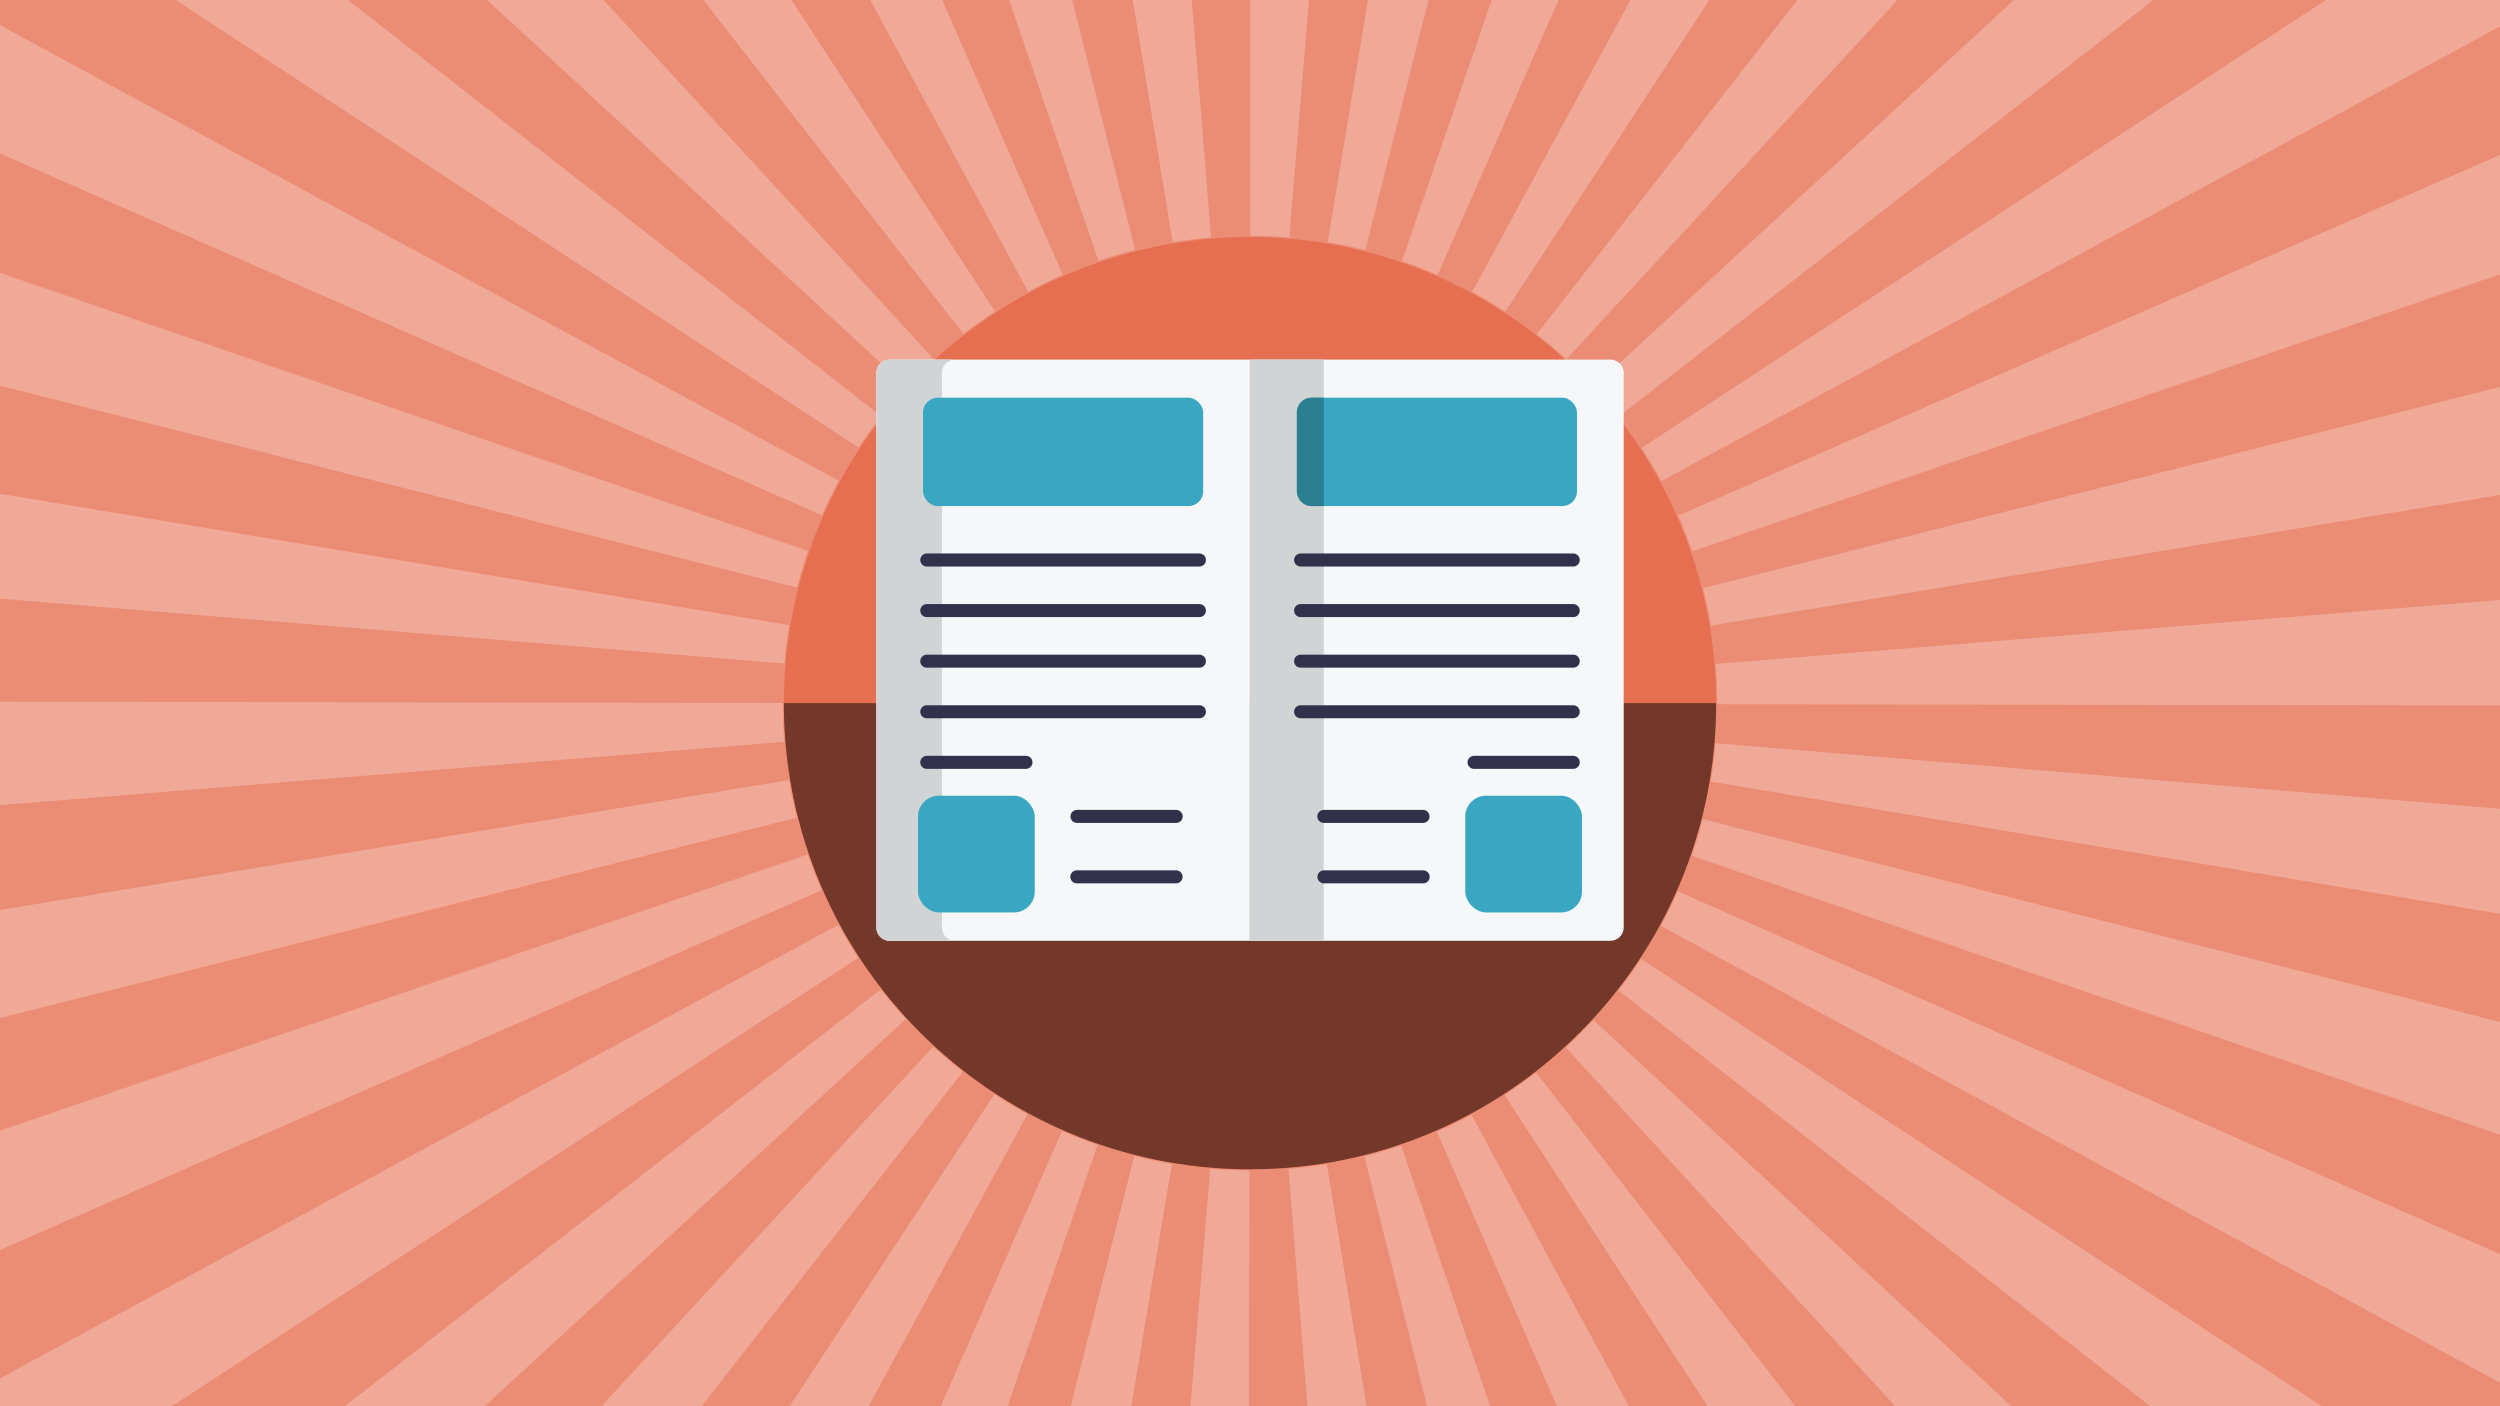 <svg xmlns="http://www.w3.org/2000/svg" viewBox="0 0 1920 1080"><defs><style>.b{fill:#f0a997}.e{fill:#f5f7f8}.f{fill:#d1d4d5}.g{fill:#3aa7c2}.h{fill:#191a1a;stroke:#32314b;stroke-linecap:round;stroke-miterlimit:10;stroke-width:10px}</style></defs><path fill="#eb8c74" d="M0 0h1920v1080H0z"/><path d="M739.94 256.48a365.84 365.84 0 0124.21-17.29L607.77 0h-67.51zM1005.23 0h-45l-.08 181.14c10 0 20.15.42 30.06 1.23zM900.65 186c9.69-1.6 19.61-2.82 29.47-3.62L915.31 0H870zM843.61 200.32c9.23-3.16 18.71-6 28.18-8.36L823.45 0H775zM612.09 451.28c2.4-9.47 5.23-18.95 8.4-28.18L0 209.54v86.63zM696.05 296.86c6.72-7.29 13.83-14.39 21.12-21.1L463.48 0h-89.37zM644.21 369.22L0 19.28v98.59l631.21 277.84c3.95-8.95 8.32-17.87 13-26.49zM659.42 343.79c5.41-8.25 11.24-16.39 17.33-24.19L267.21 0H135zM789.63 224c8.63-4.68 17.56-9.05 26.53-13L723.62 0h-55.3zM1260.72 344c5.4 8.25 10.51 16.81 15.2 25.46L1920 20.27V0h-133.69zM1288.91 396c3.93 9 7.54 18.19 10.71 27.44L1920 210.6v-91.73zM1920 380.14v-83l-612 154.48c2.38 9.48 4.41 19.18 6 28.85zM1019.7 186c9.67 1.6 19.38 3.63 28.86 6l48.56-192h-46.52zM659.08 735.68a361.07 361.07 0 01-15.17-25.46L0 1058.53V1080h132zM1130.63 224.13c8.63 4.69 17.19 9.8 25.44 15.2L1312.79 0h-60.56zM1076.74 200.44c9.23 3.17 18.44 6.77 27.39 10.71L1196.94 0h-51.33zM1224.11 297a363.56 363.56 0 0119.3 22.76L1653.78 0h-107.09zM602.39 509.59c.81-9.86 2-19.77 3.66-29.47L0 379.17v80.59zM1180.26 256.64c7.8 6.08 15.46 12.57 22.74 19.29L1457.2 0h-76.86zM1076.08 879.79c-9.24 3.15-18.72 6-28.2 8.33L1096 1080h48.44zM1223.72 783.39a362.511 362.511 0 01-21.15 21.08l253 275.53h89.2zM1260.39 736.5a363.301 363.301 0 01-17.35 24.17L1651.41 1080h131.84zM1130.07 856.17c-8.64 4.66-17.57 9-26.55 13l92.24 210.83H1251zM1179.78 823.73c-7.81 6.07-16 11.88-24.23 17.28l155.93 239h67.42zM602.33 569.7c-.79-9.78-1.19-19.78-1.19-29.7v-.12L0 538.94v79.4zM1920 963.23l-631.36-278.62c-4 8.95-8.33 17.85-13 26.47L1920 1061.93zM1317.58 570.75c-.82 9.87-2.06 19.78-3.69 29.47L1920 701.79v-80.62zM1307.82 629.07c-2.41 9.45-5.24 18.93-8.43 28.16L1920 871.5v-86.69zM1317.64 509.94c.81 9.91 1.22 20 1.22 30.06v.84l601.14.95v-81.07zM631 683.68c-3.93-9-7.52-18.19-10.68-27.44L0 868.35V960zM695.64 782.69c-6.7-7.29-13.19-15-19.26-22.77L264.83 1080h107.34zM611.92 628c-2.38-9.47-4.39-19.18-6-28.85L0 698.89v82.93zM739.45 823.13a362.132 362.132 0 01-22.71-19.3L461.83 1080h77zM1019 894.09c-9.71 1.6-19.63 2.8-29.49 3.59l14.66 182.32h45.34zM900 893.92c-9.67-1.61-19.38-3.65-28.85-6.06L822.32 1080h46.55zM959.46 898.86c-10 0-20.15-.44-30.06-1.26L914.23 1080h45zM789.06 855.7c-8.63-4.69-17.18-9.81-25.41-15.22L606.46 1080h60.63zM842.93 879.45c-9.22-3.18-18.43-6.79-27.37-10.73L722.43 1080h51.37z" class="b"/><circle cx="960" cy="540" r="358" fill="#e66f51"/><path fill="#733829" d="M1318 540c0 197.72-160.28 358-358 358S602 737.72 602 540"/><path d="M1236.75 722.52H960.11V276.18h276.64a10.25 10.25 0 0110.25 10.26v425.83a10.25 10.25 0 01-10.25 10.25z" class="e"/><path d="M959.89 276.18h56.78v446.34h-56.78z" class="f"/><path d="M683.25 276.18h276.64v446.34H683.25A10.25 10.25 0 01673 712.27V286.44a10.25 10.25 0 0110.25-10.26z" class="e"/><path d="M733.63 722.52h-50.34a10.25 10.25 0 01-10.24-10.25V286.44a10.26 10.26 0 0110.24-10.26h50.34a10.26 10.26 0 00-10.23 10.26v425.83a10.24 10.24 0 0010.23 10.25z" class="f"/><rect width="215.16" height="83.25" x="708.87" y="305.43" class="g" rx="11.31"/><path d="M711.75 430.08h209.4M711.75 468.93h209.4M711.75 507.78h209.4M711.75 546.63h209.4M711.75 585.48h76.2M827.12 627h76.2M827.02 673.42h76.2" class="h"/><rect width="89.65" height="89.65" x="705.02" y="611.1" class="g" rx="16.01"/><rect width="215.16" height="83.25" x="995.97" y="305.43" class="g" rx="11.31"/><path d="M1208.25 430.08h-209.4M1208.25 468.93h-209.4M1208.25 507.78h-209.4M1208.25 546.63h-209.4M1208.25 585.48h-76.2M1092.88 627h-76.2M1092.98 673.42h-76.2" class="h"/><rect width="89.65" height="89.65" x="1125.31" y="611.1" class="g" rx="16.01"/><path fill="#2c7e91" d="M1016.66 305.43v83.25h-9.38A11.31 11.31 0 01996 377.36v-60.62a11.31 11.31 0 0111.31-11.31z"/></svg>